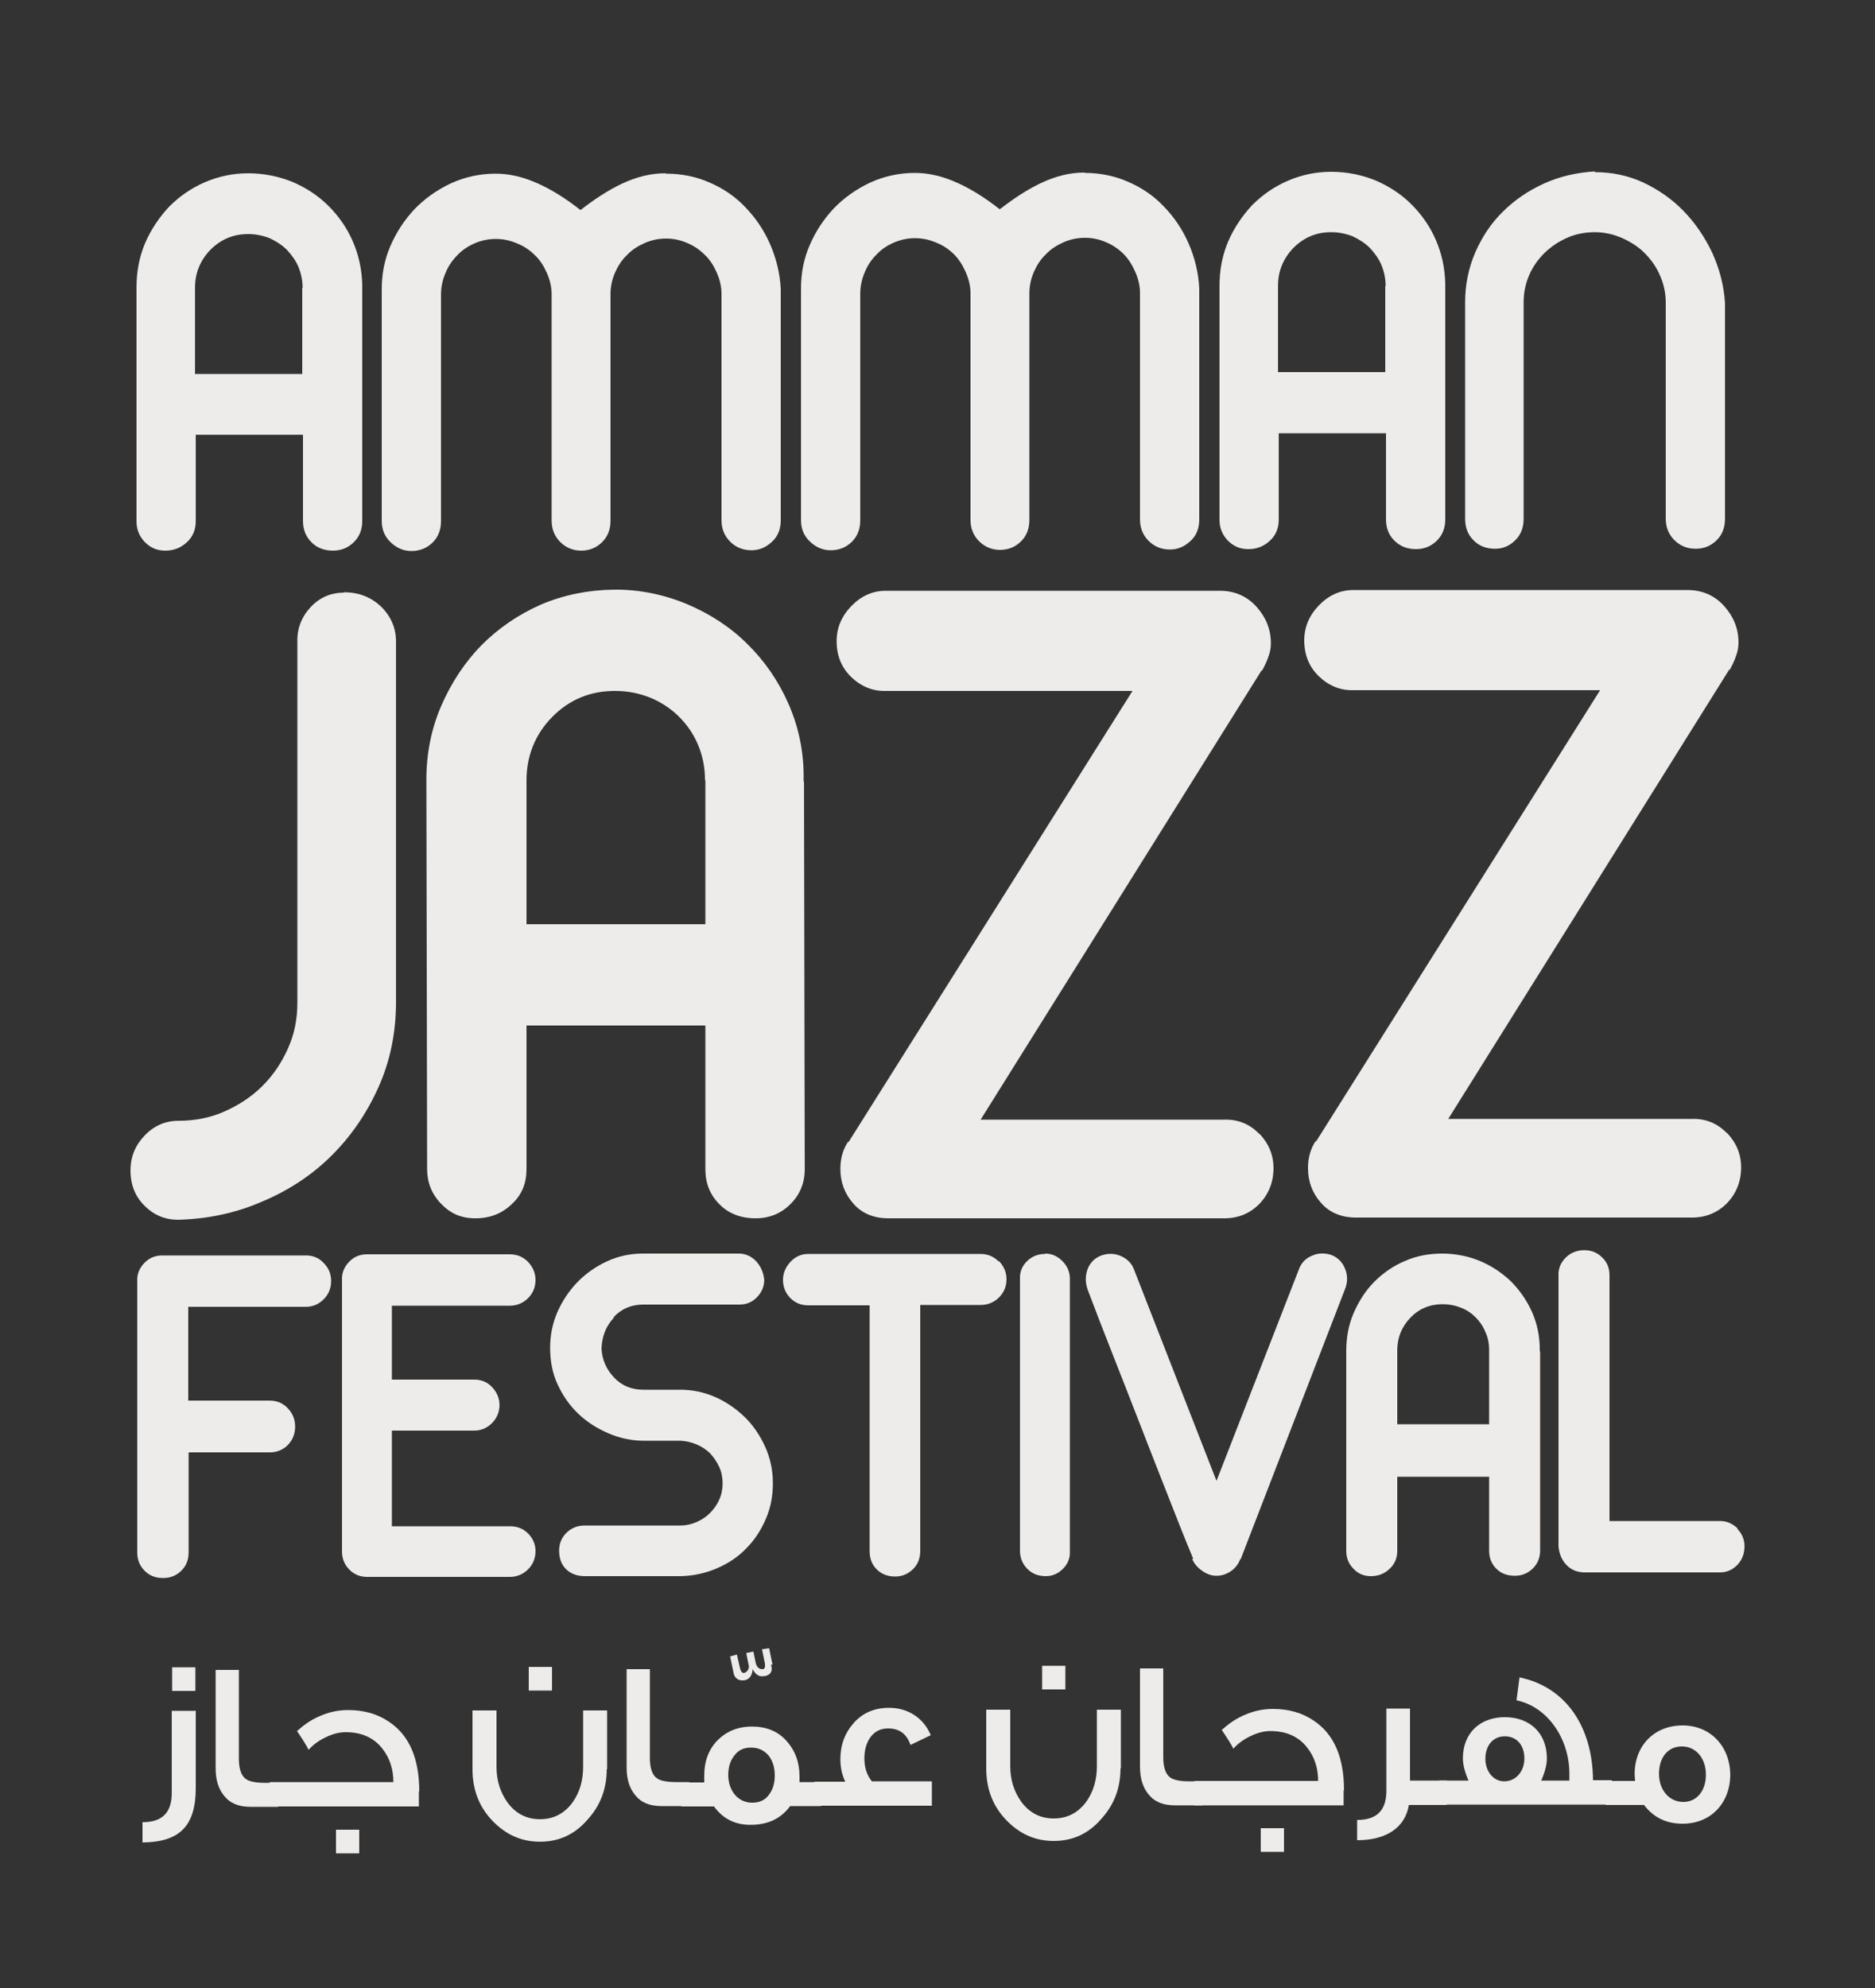 <svg viewBox="0 0 50 53" version="1.1" xmlns="http://www.w3.org/2000/svg" id="Layer_1">
  
  <rect x="0" y="0" width="50" height="53" fill="#333333" stroke="none"/>
  
  <defs>
    <style>
      .st0 {
        fill: #eeecea;
      }
    </style>
  </defs>
  <g>
    <path d="M9.66,7.7v6.19c0,.22-.07.41-.22.56-.15.15-.34.23-.56.23-.24,0-.44-.08-.58-.23-.15-.15-.22-.34-.22-.56v-2.3s-2.86,0-2.86,0v2.3c0,.22-.07.41-.23.56-.16.15-.35.23-.58.23s-.4-.08-.55-.23c-.15-.16-.22-.34-.22-.55v-6.23c0-.42.07-.81.23-1.19.16-.37.38-.69.64-.97.27-.27.58-.49.95-.65.37-.16.75-.24,1.16-.24s.81.08,1.18.23c.37.16.69.37.96.64.27.27.49.58.65.95.16.37.24.75.25,1.16v.08ZM8.07,7.68c0-.2-.04-.39-.11-.56-.07-.17-.18-.32-.31-.46-.13-.13-.29-.23-.46-.31-.18-.07-.37-.11-.57-.11-.4,0-.73.14-1.01.42-.27.28-.41.62-.41,1.01v2.3s2.86,0,2.86,0v-2.3Z" class="st0"></path>
    <path d="M17.77,4.63c.41,0,.8.08,1.16.24.37.16.69.38.96.67.27.28.49.61.65.98.16.37.26.77.28,1.19v6.16c0,.23-.07.42-.23.57-.16.15-.34.23-.55.23-.23,0-.42-.08-.57-.23-.15-.15-.23-.34-.23-.57v-6.04c0-.2-.05-.39-.13-.57-.08-.18-.18-.34-.32-.47-.13-.13-.29-.24-.46-.31-.18-.08-.37-.12-.57-.12s-.39.04-.57.12c-.18.08-.34.18-.47.32-.14.13-.24.29-.32.47-.08.18-.12.38-.12.57v6.04c0,.23-.07.42-.22.57-.15.15-.34.23-.56.23s-.41-.08-.56-.23c-.15-.15-.23-.34-.23-.57v-6.04c0-.2-.05-.39-.13-.57-.08-.18-.18-.34-.32-.47-.13-.13-.29-.24-.47-.31-.18-.08-.38-.12-.57-.12s-.39.04-.57.12c-.18.08-.33.18-.46.32-.13.13-.24.29-.31.47-.08.18-.12.38-.12.57v6.04c0,.23-.07.42-.22.57-.15.15-.34.23-.57.23-.21,0-.39-.08-.55-.23-.16-.15-.24-.34-.24-.57v-6.18c0-.4.07-.78.23-1.15.16-.37.37-.69.64-.98.27-.28.59-.51.97-.69.37-.17.77-.26,1.2-.26.37,0,.74.09,1.12.26.38.17.76.41,1.14.71.36-.28.72-.52,1.1-.7.38-.18.76-.28,1.16-.28Z" class="st0"></path>
    <path d="M28.93,4.61c.41,0,.8.08,1.16.24.37.16.69.38.96.67.27.28.49.61.65.98.16.37.26.77.28,1.19v6.16c0,.23-.07.42-.23.57-.16.15-.34.23-.55.23-.23,0-.42-.08-.57-.23-.15-.15-.23-.34-.23-.57v-6.04c0-.2-.05-.39-.13-.57-.08-.18-.18-.34-.31-.47-.13-.13-.29-.24-.46-.31-.18-.08-.37-.12-.57-.12s-.39.04-.57.12c-.18.08-.34.18-.47.32-.14.13-.24.29-.32.47-.08.18-.12.38-.12.57v6.04c0,.23-.07.42-.22.57-.15.15-.34.23-.56.23s-.41-.08-.56-.23c-.15-.15-.23-.34-.23-.57v-6.04c0-.2-.05-.39-.13-.57-.08-.18-.18-.34-.31-.47-.13-.13-.29-.24-.47-.31-.18-.08-.38-.12-.57-.12s-.39.04-.57.12c-.18.08-.33.18-.46.32-.13.13-.24.29-.31.47-.08.18-.12.38-.12.57v6.04c0,.23-.07.42-.22.57-.15.15-.34.23-.57.23-.21,0-.39-.08-.55-.23-.16-.15-.24-.34-.24-.57v-6.18c0-.4.07-.78.23-1.15.16-.37.37-.69.64-.98.27-.28.59-.51.97-.69.37-.17.77-.26,1.2-.26.37,0,.74.09,1.12.26.38.17.76.41,1.14.71.36-.28.72-.52,1.1-.7.38-.18.76-.28,1.16-.28Z" class="st0"></path>
    <path d="M38.54,7.66v6.19c0,.22-.07.41-.22.56-.15.15-.34.23-.56.23-.24,0-.43-.08-.58-.23-.15-.15-.22-.34-.22-.56v-2.3s-2.86,0-2.86,0v2.3c0,.22-.07.41-.23.56-.16.15-.35.23-.58.23s-.4-.08-.55-.23c-.15-.16-.22-.34-.22-.55v-6.23c0-.42.07-.81.23-1.19.16-.37.38-.69.64-.97.27-.27.58-.49.95-.65.37-.16.75-.24,1.16-.24s.81.08,1.18.23c.37.16.69.37.96.64.27.27.49.58.65.95.16.37.24.75.25,1.16v.08ZM36.95,7.63c0-.2-.04-.39-.11-.56-.07-.17-.18-.32-.31-.46-.13-.13-.29-.23-.46-.31-.18-.07-.37-.11-.57-.11-.4,0-.73.14-1.01.42-.27.28-.41.62-.41,1.01v2.3s2.86,0,2.86,0v-2.3Z" class="st0"></path>
    <path d="M42.53,4.59c.46,0,.89.09,1.3.28.4.19.76.44,1.07.76.31.32.56.69.76,1.11.19.42.31.86.34,1.34v5.75c0,.23-.07.42-.22.57-.15.15-.34.23-.56.23-.23,0-.42-.08-.57-.23-.15-.15-.23-.34-.23-.57v-5.77c0-.26-.06-.51-.16-.73-.1-.23-.24-.42-.41-.59-.17-.17-.38-.3-.61-.4-.23-.1-.47-.15-.72-.15s-.51.05-.73.15c-.23.1-.42.23-.6.4-.17.17-.31.36-.41.59-.1.23-.15.47-.15.73v5.77c0,.23-.07.42-.22.57-.15.15-.33.23-.54.23-.24,0-.44-.08-.58-.23-.15-.15-.22-.34-.22-.57v-5.77c0-.47.09-.91.27-1.33.18-.41.42-.78.74-1.09.31-.31.68-.56,1.1-.75.42-.19.87-.29,1.35-.32Z" class="st0"></path>
    <path d="M9.17,15.79c.4,0,.73.13,1,.39.26.26.39.57.39.92v9.62c0,.82-.16,1.58-.47,2.27-.31.69-.72,1.29-1.24,1.81-.52.52-1.14.93-1.85,1.23-.71.31-1.46.47-2.27.49h.03c-.35,0-.65-.12-.9-.37-.25-.24-.38-.56-.38-.94s.13-.68.38-.94c.25-.26.55-.39.9-.39.44,0,.85-.08,1.23-.25.38-.17.72-.39,1.01-.68.29-.29.51-.62.68-1,.17-.38.25-.78.25-1.22v-9.62c-.01-.35.11-.66.35-.92.24-.26.54-.39.89-.39Z" class="st0"></path>
    <path d="M21.44,20.85l.02,10.32c0,.37-.13.68-.38.93-.25.25-.56.38-.93.38-.4,0-.73-.13-.97-.38-.25-.25-.37-.56-.37-.93v-3.83s-4.77,0-4.77,0v3.83c0,.37-.12.68-.39.93-.26.25-.58.38-.97.38s-.67-.13-.92-.39c-.25-.26-.37-.57-.37-.92l-.02-10.38c0-.7.13-1.36.4-1.98.27-.62.63-1.16,1.07-1.61.45-.45.97-.81,1.58-1.08.61-.26,1.26-.39,1.94-.4s1.35.13,1.97.39c.61.26,1.15.61,1.6,1.06.45.44.82.97,1.09,1.58.27.61.41,1.26.41,1.94v.13ZM18.8,20.8c0-.33-.06-.64-.18-.93-.12-.29-.29-.54-.51-.76-.22-.22-.48-.39-.77-.51-.3-.12-.61-.18-.94-.18-.66,0-1.22.23-1.68.7-.45.46-.68,1.03-.68,1.69v3.83s4.77,0,4.77,0v-3.83Z" class="st0"></path>
    <path d="M33.58,30.22c.25.26.38.57.38.92,0,.38-.13.7-.38.96-.25.25-.56.38-.93.38h-8.96c-.4,0-.72-.14-.94-.4-.23-.26-.34-.57-.34-.92,0-.28.07-.52.21-.73v.03s7.58-12.04,7.58-12.04h-6.58c-.35.01-.66-.12-.92-.37-.26-.25-.39-.57-.39-.96,0-.35.13-.66.39-.93.26-.27.57-.41.92-.41h8.91c.4,0,.73.15.98.43.25.28.38.6.38.97,0,.12-.02.24-.07.37-.04.12-.1.24-.17.37v-.03s-7.5,11.99-7.5,11.99h6.5c.37-.01.68.12.93.38Z" class="st0"></path>
    <path d="M46.05,30.2c.25.26.38.57.38.92,0,.38-.13.7-.38.96-.25.25-.56.38-.93.38h-8.96c-.4,0-.72-.14-.94-.4-.23-.26-.34-.57-.34-.92,0-.28.07-.52.21-.73v.03s7.58-12.04,7.58-12.04h-6.58c-.35.01-.66-.12-.92-.37-.26-.25-.39-.57-.39-.96,0-.35.13-.66.39-.93.26-.27.57-.41.92-.41h8.91c.4,0,.73.15.98.43.25.28.38.6.38.97,0,.12-.02.24-.07.37-.04.12-.1.24-.17.37v-.03s-7.5,11.99-7.5,11.99h6.5c.37-.01.68.12.93.38Z" class="st0"></path>
    <path d="M5.02,34.82v2.52s2.17,0,2.17,0c.2,0,.36.07.49.21.13.14.19.3.19.48,0,.19-.06.35-.19.49-.13.13-.29.2-.48.2h-2.17s0,2.66,0,2.66c0,.2-.06.36-.19.49-.13.13-.29.2-.49.2s-.36-.06-.49-.19c-.13-.13-.2-.29-.2-.49v-7.23c-.01-.18.05-.34.18-.48.13-.14.29-.21.49-.21h3.83c.18,0,.34.06.47.2.14.14.2.3.2.48,0,.2-.07.36-.2.49-.13.13-.29.2-.47.2h-3.14Z" class="st0"></path>
    <path d="M14.08,40.88c.13.13.2.29.2.47,0,.2-.07.36-.2.49-.13.13-.3.2-.48.2h-3.81c-.18,0-.34-.06-.47-.19-.13-.13-.2-.29-.2-.49v-7.23c-.01-.18.05-.34.18-.48.13-.14.29-.21.48-.21h3.81c.19,0,.35.06.49.2.13.14.2.3.2.48,0,.2-.07.36-.2.49-.13.13-.3.2-.48.2h-3.15s0,1.97,0,1.97h2.2c.18,0,.34.06.47.2.13.13.2.3.2.48s-.07.35-.2.48c-.13.13-.29.2-.47.2h-2.2s0,2.55,0,2.55h3.15c.19,0,.35.06.49.2Z" class="st0"></path>
    <path d="M16.37,35.13c-.21.22-.32.5-.33.83.02.3.13.55.34.77.21.22.47.32.78.32h.98c.31,0,.62.06.92.19.3.13.56.31.79.53.23.22.41.49.55.79.14.31.21.63.21.98s-.06.66-.19.96c-.13.3-.3.56-.52.78-.22.23-.48.4-.78.53-.3.13-.62.2-.96.21h-2.56c-.21,0-.37-.06-.5-.18-.13-.13-.19-.29-.19-.5,0-.18.06-.34.19-.47.13-.13.29-.2.49-.2h2.56c.14,0,.28-.03.42-.09.14-.06.26-.14.36-.24.1-.1.19-.22.25-.36.06-.13.09-.28.09-.43,0-.16-.03-.31-.09-.44-.06-.13-.14-.25-.24-.36-.1-.1-.22-.18-.36-.24-.14-.06-.28-.09-.42-.1h-1c-.32,0-.64-.07-.94-.2-.3-.13-.57-.3-.8-.52-.23-.22-.41-.48-.55-.78-.14-.3-.2-.63-.2-.98,0-.32.06-.64.19-.94.13-.3.31-.57.53-.8.22-.23.49-.42.79-.56.3-.14.62-.21.96-.21h2.56c.18,0,.33.07.46.2.13.14.2.31.22.5,0,.19-.08.35-.2.47-.13.13-.28.19-.47.19h-2.56c-.31,0-.58.11-.79.34Z" class="st0"></path>
    <path d="M26.64,33.62c.13.14.2.3.2.48,0,.2-.07.36-.2.49-.13.13-.3.2-.48.2h-1.62s0,6.55,0,6.55c0,.2-.06.36-.19.49-.13.13-.29.2-.48.2s-.36-.06-.49-.19c-.13-.13-.19-.29-.19-.49v-6.55s-1.64,0-1.64,0c-.18,0-.34-.06-.47-.19-.13-.13-.2-.29-.2-.49,0-.18.07-.34.2-.48.13-.14.29-.21.47-.21h4.59c.19,0,.35.06.49.2Z" class="st0"></path>
    <path d="M27.87,33.42c.18,0,.33.07.46.2.13.13.2.29.2.47v7.25c.01.19-.05.35-.18.48-.13.13-.28.2-.46.2-.2,0-.36-.06-.49-.19-.13-.13-.2-.29-.2-.48v-7.25c-.01-.18.05-.34.18-.47.13-.13.29-.2.49-.2Z" class="st0"></path>
    <path d="M33.08,41.55c-.05.14-.14.26-.26.34-.12.08-.24.12-.38.12-.13,0-.25-.04-.38-.13-.13-.09-.22-.2-.27-.32h.03c-.23-.55-.46-1.14-.7-1.75-.24-.61-.48-1.22-.72-1.84-.24-.62-.48-1.23-.72-1.84-.24-.61-.47-1.2-.68-1.76-.06-.18-.06-.36,0-.53.07-.18.19-.3.37-.37.18-.06.35-.06.53.02.17.08.29.2.35.38l2.19,5.61,2.19-5.62c.06-.18.18-.31.35-.38.17-.08.35-.08.53-.02.17.07.29.19.36.37.07.17.07.35,0,.53l-2.79,7.22h0Z" class="st0"></path>
    <path d="M41.07,36.02v5.31c0,.19-.06.35-.19.48-.13.13-.29.2-.48.2-.21,0-.37-.06-.5-.19-.13-.13-.19-.29-.19-.48v-1.97s-2.45,0-2.45,0v1.97c0,.19-.06.35-.2.48-.13.13-.3.2-.5.2s-.35-.07-.47-.2c-.13-.13-.19-.29-.19-.47v-5.33c0-.36.06-.7.2-1.02.14-.32.32-.6.55-.83.23-.23.5-.42.81-.55.31-.14.65-.2,1-.2s.7.07,1.01.2c.31.13.59.32.82.54.23.23.42.5.56.81.14.31.21.65.21,1v.07ZM39.71,35.99c0-.17-.03-.33-.1-.48-.06-.15-.15-.28-.26-.39s-.24-.2-.4-.26c-.15-.06-.31-.09-.48-.09-.34,0-.63.12-.86.36-.23.24-.35.53-.35.87v1.97s2.45,0,2.45,0v-1.97Z" class="st0"></path>
    <path d="M46.32,40.75c.13.13.2.29.2.47,0,.2-.06.36-.19.5-.13.13-.28.2-.46.2h-3.61c-.19,0-.35-.06-.48-.19-.13-.13-.2-.3-.22-.5v-7.22c-.01-.19.06-.35.19-.48.13-.13.3-.2.5-.2.18,0,.34.06.47.19.14.13.2.29.2.48v6.55s2.95,0,2.95,0c.18,0,.33.07.47.2Z" class="st0"></path>
  </g>
  <g>
    <path d="M5.21,45.08h-.62s0-.63,0-.63h.62s0,.63,0,.63ZM5.22,45.6v2.07c0,1.02-.44,1.44-1.42,1.45v-.54c.53,0,.79-.26.78-.81v-2.16s.63,0,.63,0Z" class="st0"></path>
    <path d="M7.42,48.17h-.74c-.31,0-.54-.09-.7-.29-.15-.18-.23-.42-.23-.74v-2.62s.62,0,.62,0v2.37c0,.28.07.46.19.54.08.06.25.1.49.1h.37s0,.64,0,.64Z" class="st0"></path>
    <path d="M11.17,47.76v.4s-3.98,0-3.98,0v-.65s3.3,0,3.3,0c0-.35-.1-.65-.3-.9-.23-.29-.56-.43-.97-.43-.14,0-.3.03-.48.11-.2.09-.37.2-.51.36-.06-.12-.16-.28-.31-.5.18-.16.37-.3.61-.4.25-.11.5-.16.75-.16.42,0,.78.1,1.09.31.54.36.81.97.81,1.86ZM9.58,49.41h-.62s0-.63,0-.63h.62s0,.63,0,.63Z" class="st0"></path>
    <path d="M14.72,45.07h-.62s0-.63,0-.63h.62s0,.63,0,.63ZM16.18,47.16c0,.53-.17.98-.52,1.36-.34.39-.76.58-1.26.58s-.91-.19-1.26-.55c-.36-.37-.54-.83-.54-1.38v-1.57s.64,0,.64,0v1.5c0,.37.1.68.29.95.22.3.51.45.87.45s.65-.15.87-.45c.19-.27.28-.58.28-.95v-1.5s.64,0,.64,0v1.57Z" class="st0"></path>
    <path d="M18.38,48.15h-.74c-.31,0-.54-.09-.7-.29-.15-.18-.23-.42-.23-.74v-2.62s.62,0,.62,0v2.37c0,.28.07.46.19.54.08.06.25.1.49.1h.37s0,.64,0,.64Z" class="st0"></path>
    <path d="M20.56,44.38s.02.08.02.11c0,.11-.08.2-.26.2-.1,0-.18-.06-.25-.19-.01.18-.1.3-.27.3-.12,0-.22-.07-.24-.21l-.09-.43.18-.05.09.39c.02.06.05.1.09.1.07,0,.14-.09.14-.16,0-.02,0-.05-.01-.07l-.06-.3.19-.04.06.29c.02.11.08.18.18.18.05,0,.07-.03.07-.09,0-.02,0-.03,0-.05l-.08-.39.19-.03.09.44Z" class="st0"></path>
    <path d="M21.88,48.15h-.81c-.24.33-.58.49-1.02.5s-.77-.16-1.01-.49h-.87s0-.64,0-.64h.61c0-.06,0-.13,0-.19,0-.38.12-.69.35-.93.24-.24.54-.37.92-.37s.69.12.92.38c.23.25.35.57.35.94v.16s.57,0,.57,0v.65ZM20.66,47.33c0-.2-.05-.37-.15-.51-.12-.15-.28-.23-.48-.23s-.35.07-.46.23c-.1.13-.15.3-.15.5,0,.41.25.74.64.74.19,0,.35-.07.45-.22.1-.13.15-.3.15-.5Z" class="st0"></path>
    <path d="M24.86,48.14h-3.14s0-.64,0-.64h.82c-.09-.19-.13-.39-.13-.6,0-.38.12-.7.36-.97.24-.27.56-.4.94-.4.5,0,.92.27,1.11.73l-.54.26c-.1-.29-.29-.44-.6-.44-.21,0-.37.09-.48.25-.1.15-.15.33-.15.55,0,.25.07.45.2.61h1.6s0,.64,0,.64Z" class="st0"></path>
    <path d="M28.41,45.04h-.62s0-.63,0-.63h.62s0,.63,0,.63ZM29.88,47.14c0,.53-.17.98-.52,1.36-.34.39-.76.58-1.26.58s-.91-.19-1.26-.55c-.36-.37-.54-.83-.54-1.38v-1.57s.64,0,.64,0v1.5c0,.37.1.68.29.95.22.3.51.45.87.45s.65-.15.87-.45c.19-.27.28-.58.28-.95v-1.5s.64,0,.64,0v1.57Z" class="st0"></path>
    <path d="M32.07,48.13h-.74c-.31,0-.54-.09-.7-.29-.15-.18-.23-.42-.23-.74v-2.62s.62,0,.62,0v2.37c0,.28.07.46.19.54.08.06.25.1.49.1h.37s0,.64,0,.64Z" class="st0"></path>
    <path d="M35.83,47.73v.4s-3.98,0-3.98,0v-.65s3.3,0,3.3,0c0-.35-.1-.65-.3-.9-.23-.29-.56-.43-.97-.43-.14,0-.3.03-.48.11-.2.09-.37.2-.51.36-.06-.12-.16-.28-.31-.5.18-.16.37-.3.61-.4.25-.11.5-.16.75-.16.42,0,.78.1,1.09.31.54.36.81.97.81,1.86ZM34.24,49.37h-.62s0-.63,0-.63h.62s0,.63,0,.63Z" class="st0"></path>
    <path d="M38.58,48.12h-1.01c-.1.61-.61.94-1.38.94v-.54c.53,0,.79-.26.78-.81v-2.16s.63,0,.63,0v1.92s.98,0,.98,0v.65Z" class="st0"></path>
    <path d="M42.99,48.11h-4.61s0-.64,0-.64h.78c-.1-.23-.15-.43-.15-.59,0-.68.46-1.1,1.12-1.1s1.12.42,1.12,1.1c0,.16-.05.36-.15.59h.75c0-.06,0-.12,0-.18,0-.95-.59-1.79-1.41-1.96l.08-.61c1.23.25,1.95,1.31,1.96,2.74h.5s0,.64,0,.64ZM40.65,46.88c0-.36-.21-.59-.52-.59-.33,0-.52.26-.52.6s.22.61.52.6.52-.27.52-.61Z" class="st0"></path>
    <path d="M46.14,47.31c0,.75-.51,1.31-1.27,1.31-.44,0-.78-.17-1.03-.5h-1.02s0-.64,0-.64h.78s0-.03,0-.03c0-.05-.01-.1-.01-.15,0-.76.52-1.3,1.28-1.3s1.27.58,1.27,1.32ZM45.49,47.31c0-.43-.26-.75-.64-.75s-.61.3-.61.73.27.75.65.75c.35,0,.6-.29.6-.72Z" class="st0"></path>
  </g>
</svg>